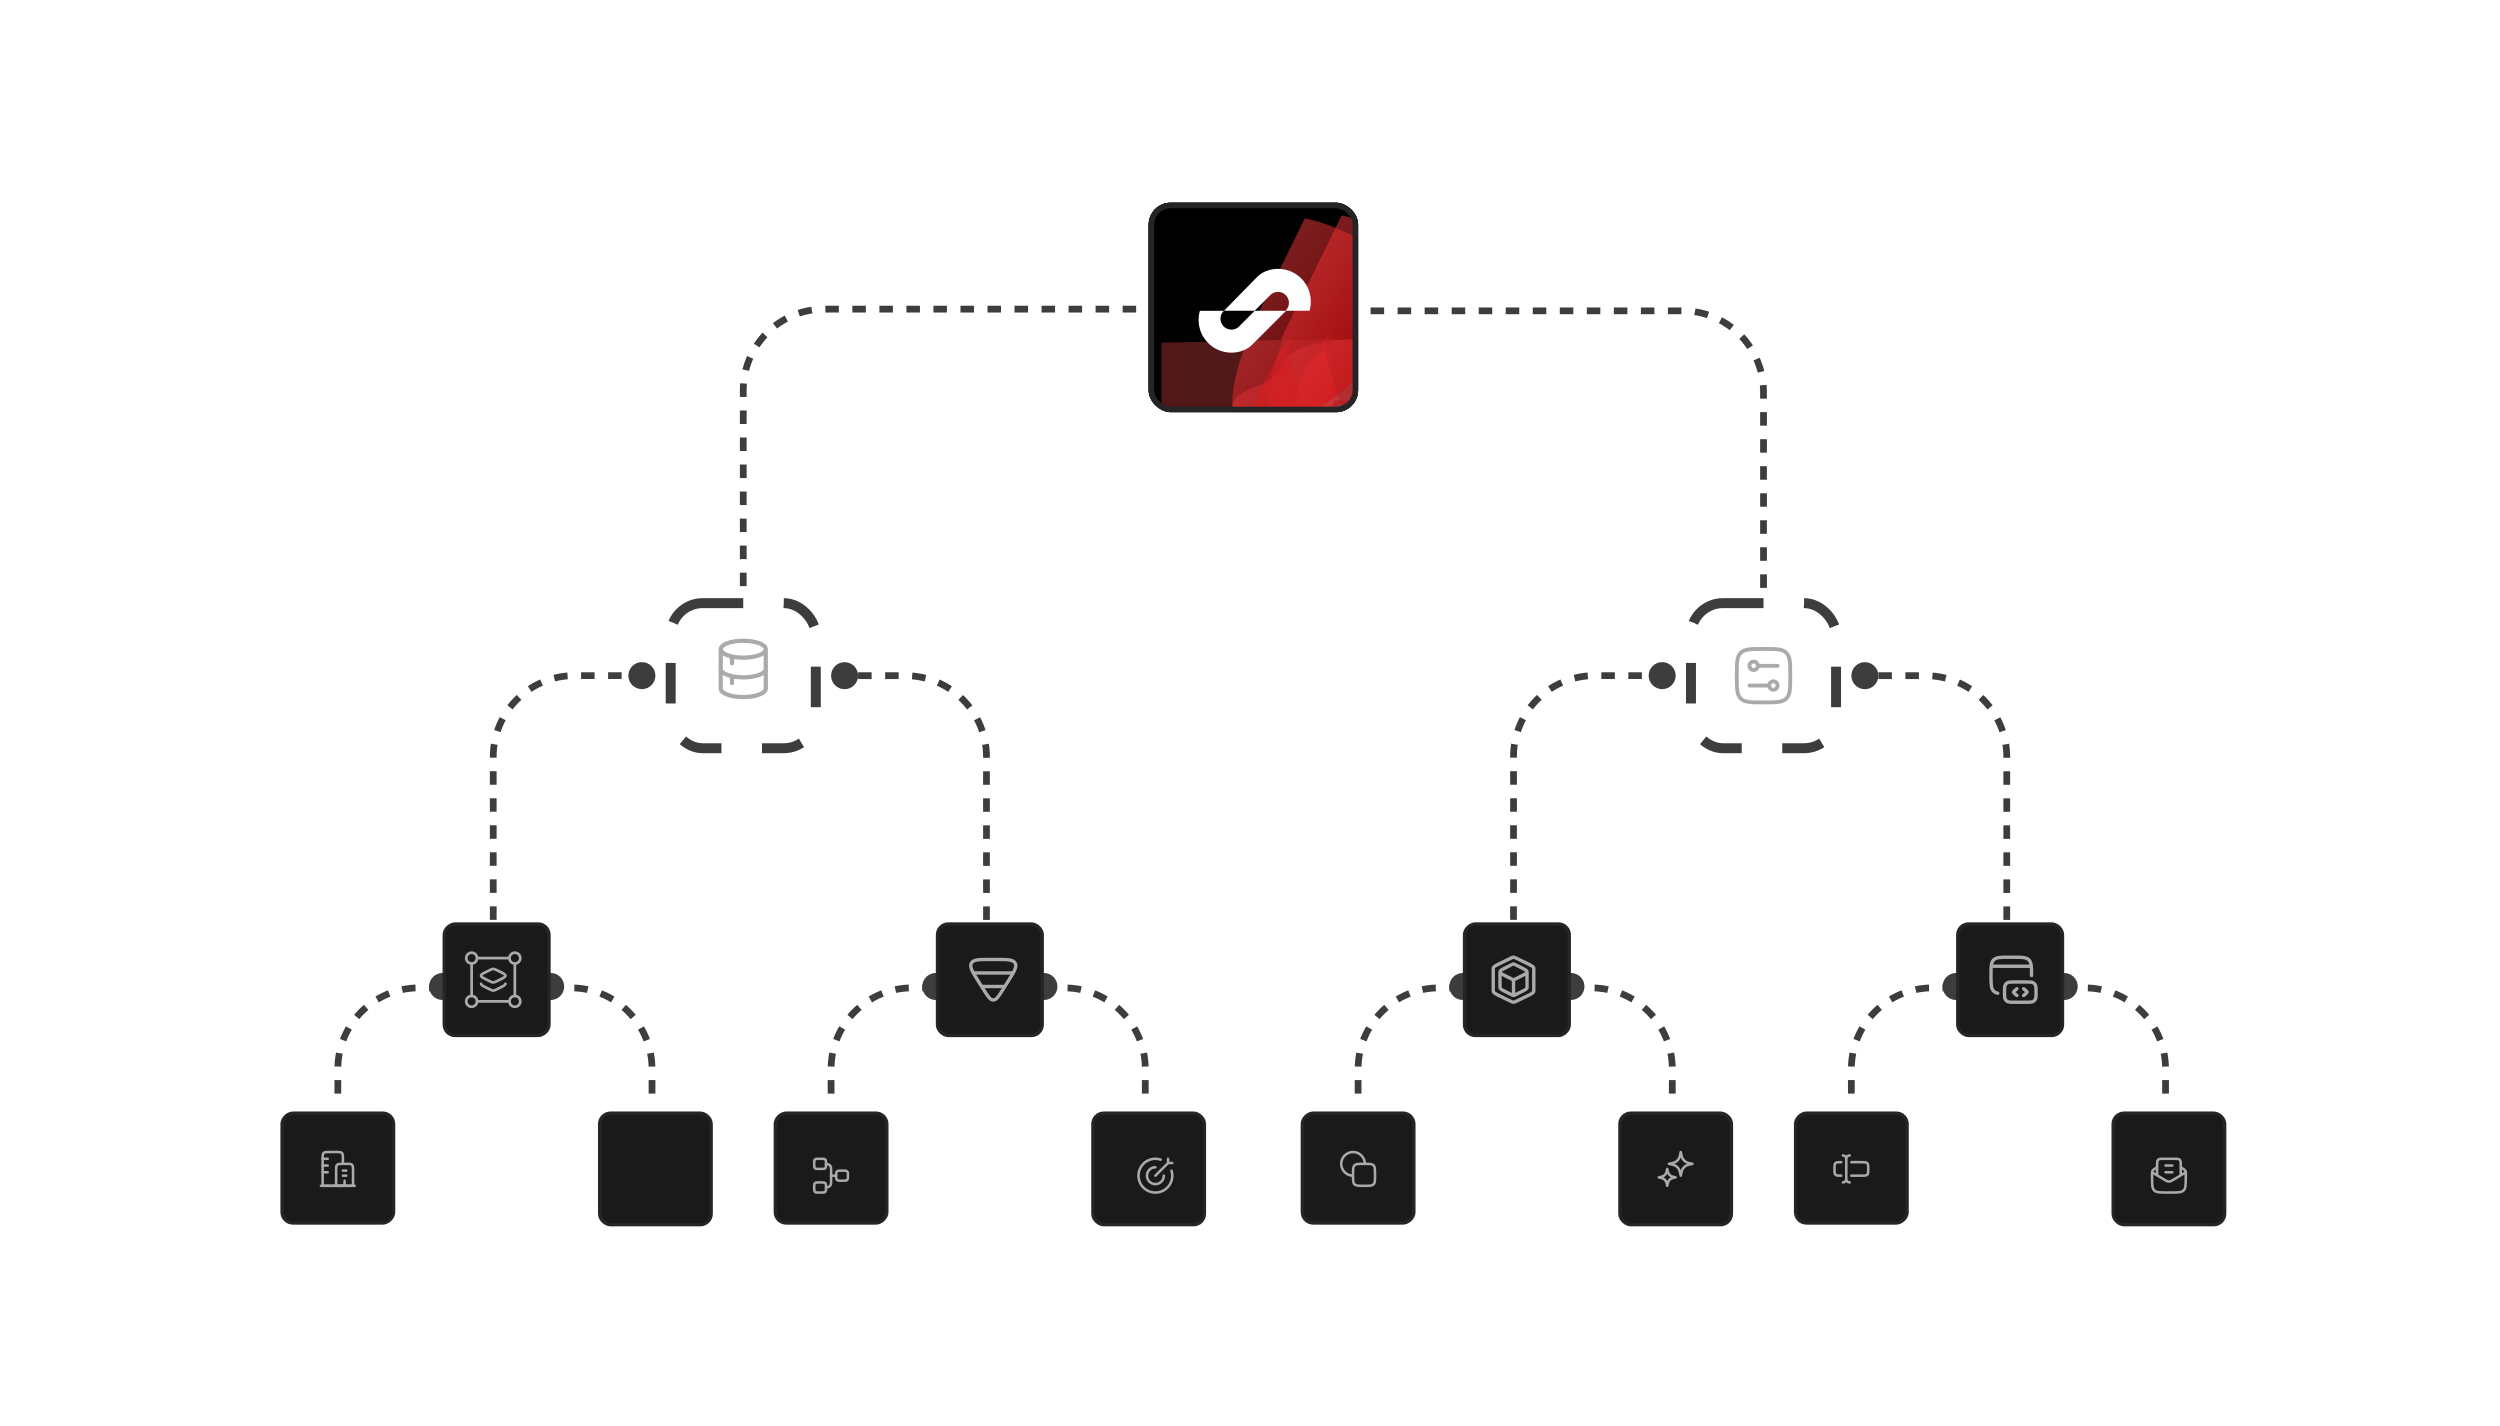 <svg width="370" height="211" viewBox="0 0 370 211" fill="none" xmlns="http://www.w3.org/2000/svg">
<rect x="99.263" y="89.263" width="21.474" height="21.474" rx="4.737" stroke="#3D3D3D" stroke-width="1.474" stroke-dasharray="6 6"/>
<rect x="250.263" y="89.263" width="21.474" height="21.474" rx="4.737" stroke="#3D3D3D" stroke-width="1.474" stroke-dasharray="6 6"/>
<path d="M257.042 100C257.042 98.134 257.042 97.201 257.622 96.621C258.201 96.042 259.134 96.042 261 96.042C262.866 96.042 263.799 96.042 264.379 96.621C264.959 97.201 264.959 98.134 264.959 100C264.959 101.866 264.959 102.799 264.379 103.379C263.799 103.958 262.866 103.958 261 103.958C259.134 103.958 258.201 103.958 257.622 103.379C257.042 102.799 257.042 101.866 257.042 100Z" stroke="#AAAAAA" stroke-width="0.569" stroke-linejoin="round"/>
<path d="M259.542 99.167C259.197 99.167 258.917 98.887 258.917 98.542C258.917 98.197 259.197 97.917 259.542 97.917C259.887 97.917 260.167 98.197 260.167 98.542C260.167 98.887 259.887 99.167 259.542 99.167Z" stroke="#AAAAAA" stroke-width="0.569"/>
<path d="M262.458 102.083C262.803 102.083 263.083 101.803 263.083 101.458C263.083 101.113 262.803 100.833 262.458 100.833C262.113 100.833 261.833 101.113 261.833 101.458C261.833 101.803 262.113 102.083 262.458 102.083Z" stroke="#AAAAAA" stroke-width="0.569"/>
<path d="M260.167 98.542H263.084" stroke="#AAAAAA" stroke-width="0.569" stroke-linecap="round"/>
<path d="M261.834 101.458H258.917" stroke="#AAAAAA" stroke-width="0.569" stroke-linecap="round"/>
<path d="M92 99.992L85 99.992C78.373 99.992 73 105.365 73 111.992L73 139.992" stroke="#3D3D3D" stroke-dasharray="2 2"/>
<path d="M243 99.992L236 99.992C229.373 99.992 224 105.365 224 111.992L224 139.992" stroke="#3D3D3D" stroke-dasharray="2 2"/>
<path d="M127 100L134 100C140.627 100 146 105.373 146 112L146 140" stroke="#3D3D3D" stroke-dasharray="2 2"/>
<path d="M278 100L285 100C291.627 100 297 105.373 297 112L297 140" stroke="#3D3D3D" stroke-dasharray="2 2"/>
<path d="M110.001 86.75L110.001 57.75C110.001 51.122 115.374 45.75 122.001 45.75L170.501 45.75" stroke="#3D3D3D" stroke-dasharray="2 2"/>
<path d="M261 87L261 58C261 51.373 255.627 46 249 46L201 46" stroke="#3D3D3D" stroke-dasharray="2 2"/>
<path d="M65.5 144C66.605 144 67.5 144.895 67.5 146C67.5 147.105 66.605 148 65.5 148C64.395 148 63.5 147.105 63.5 146C63.5 144.895 64.395 144 65.5 144Z" fill="#3D3D3D"/>
<path d="M216.5 144C217.605 144 218.5 144.895 218.5 146C218.5 147.105 217.605 148 216.5 148C215.395 148 214.5 147.105 214.5 146C214.5 144.895 215.395 144 216.5 144Z" fill="#3D3D3D"/>
<path d="M138.5 144C139.605 144 140.5 144.895 140.5 146C140.5 147.105 139.605 148 138.5 148C137.395 148 136.5 147.105 136.5 146C136.5 144.895 137.395 144 138.5 144Z" fill="#3D3D3D"/>
<path d="M289.5 144C290.605 144 291.5 144.895 291.5 146C291.5 147.105 290.605 148 289.5 148C288.395 148 287.5 147.105 287.5 146C287.5 144.895 288.395 144 289.5 144Z" fill="#3D3D3D"/>
<path d="M81.5 144C80.395 144 79.5 144.895 79.5 146C79.5 147.105 80.395 148 81.5 148C82.605 148 83.5 147.105 83.5 146C83.5 144.895 82.605 144 81.5 144Z" fill="#3D3D3D"/>
<path d="M232.5 144C231.395 144 230.5 144.895 230.5 146C230.5 147.105 231.395 148 232.5 148C233.605 148 234.5 147.105 234.5 146C234.5 144.895 233.605 144 232.5 144Z" fill="#3D3D3D"/>
<path d="M154.5 144C153.395 144 152.5 144.895 152.5 146C152.5 147.105 153.395 148 154.5 148C155.605 148 156.5 147.105 156.5 146C156.5 144.895 155.605 144 154.5 144Z" fill="#3D3D3D"/>
<path d="M305.5 144C304.395 144 303.5 144.895 303.5 146C303.5 147.105 304.395 148 305.5 148C306.605 148 307.5 147.105 307.5 146C307.5 144.895 306.605 144 305.5 144Z" fill="#3D3D3D"/>
<path d="M65.5 146.204L62 146.204C55.373 146.204 50 151.577 50 158.204L50 163" stroke="#3D3D3D" stroke-dasharray="2 2"/>
<path d="M216.5 146.204L213 146.204C206.373 146.204 201 151.577 201 158.204L201 163" stroke="#3D3D3D" stroke-dasharray="2 2"/>
<path d="M138.5 146.204L135 146.204C128.373 146.204 123 151.577 123 158.204L123 163" stroke="#3D3D3D" stroke-dasharray="2 2"/>
<path d="M289.5 146.204L286 146.204C279.373 146.204 274 151.577 274 158.204L274 163" stroke="#3D3D3D" stroke-dasharray="2 2"/>
<path d="M81 146.204L84.5 146.204C91.127 146.204 96.5 151.577 96.5 158.204L96.5 163" stroke="#3D3D3D" stroke-dasharray="2 2"/>
<path d="M232 146.204L235.5 146.204C242.127 146.204 247.5 151.577 247.5 158.204L247.5 163" stroke="#3D3D3D" stroke-dasharray="2 2"/>
<path d="M154 146.204L157.5 146.204C164.127 146.204 169.5 151.577 169.5 158.204L169.5 163" stroke="#3D3D3D" stroke-dasharray="2 2"/>
<path d="M305 146.204L308.5 146.204C315.127 146.204 320.5 151.577 320.5 158.204L320.5 163" stroke="#3D3D3D" stroke-dasharray="2 2"/>
<circle cx="95" cy="99.992" r="2" transform="rotate(-90 95 99.992)" fill="#3D3D3D"/>
<circle cx="246" cy="99.992" r="2" transform="rotate(-90 246 99.992)" fill="#3D3D3D"/>
<circle cx="2" cy="2" r="2" transform="matrix(-4.37114e-08 -1 -1 4.37114e-08 127 102)" fill="#3D3D3D"/>
<circle cx="2" cy="2" r="2" transform="matrix(-4.37114e-08 -1 -1 4.37114e-08 278 102)" fill="#3D3D3D"/>
<rect x="65.751" y="153.25" width="16.499" height="15.499" rx="1.604" transform="rotate(-90 65.751 153.25)" fill="#1A1A1A" stroke="#252525" stroke-width="0.499"/>
<rect x="216.75" y="153.25" width="16.499" height="15.499" rx="1.604" transform="rotate(-90 216.75 153.25)" fill="#1A1A1A" stroke="#252525" stroke-width="0.499"/>
<rect x="0.25" y="0.25" width="16.499" height="15.499" rx="1.604" transform="matrix(-4.37114e-08 -1 -1 4.37114e-08 154.499 153.499)" fill="#1A1A1A" stroke="#252525" stroke-width="0.499"/>
<rect x="0.25" y="0.25" width="16.499" height="15.499" rx="1.604" transform="matrix(-4.37114e-08 -1 -1 4.37114e-08 305.499 153.499)" fill="#1A1A1A" stroke="#252525" stroke-width="0.499"/>
<rect x="41.751" y="181" width="16.253" height="16.499" rx="1.604" transform="rotate(-90 41.751 181)" fill="#1A1A1A" stroke="#252525" stroke-width="0.499"/>
<rect x="192.75" y="181" width="16.253" height="16.499" rx="1.604" transform="rotate(-90 192.75 181)" fill="#1A1A1A" stroke="#252525" stroke-width="0.499"/>
<rect x="114.75" y="181" width="16.253" height="16.499" rx="1.604" transform="rotate(-90 114.75 181)" fill="#1A1A1A" stroke="#252525" stroke-width="0.499"/>
<rect x="265.75" y="181" width="16.253" height="16.499" rx="1.604" transform="rotate(-90 265.75 181)" fill="#1A1A1A" stroke="#252525" stroke-width="0.499"/>
<rect x="0.25" y="0.25" width="16.499" height="16.499" rx="1.604" transform="matrix(4.37114e-08 -1 -1 -4.37114e-08 105.499 181.499)" fill="#1A1A1A" stroke="#252525" stroke-width="0.499"/>
<rect x="0.25" y="0.25" width="16.499" height="16.499" rx="1.604" transform="matrix(4.37114e-08 -1 -1 -4.37114e-08 256.499 181.499)" fill="#1A1A1A" stroke="#252525" stroke-width="0.499"/>
<rect x="0.25" y="0.25" width="16.499" height="16.499" rx="1.604" transform="matrix(4.37114e-08 -1 -1 -4.37114e-08 178.499 181.499)" fill="#1A1A1A" stroke="#252525" stroke-width="0.499"/>
<rect x="0.25" y="0.25" width="16.499" height="16.499" rx="1.604" transform="matrix(4.37114e-08 -1 -1 -4.37114e-08 329.499 181.499)" fill="#1A1A1A" stroke="#252525" stroke-width="0.499"/>
<path d="M70.6 141.8C70.6 142.242 70.242 142.6 69.8 142.6C69.358 142.6 69 142.242 69 141.8C69 141.358 69.358 141 69.8 141C70.242 141 70.6 141.358 70.6 141.8Z" stroke="#AAAAAA" stroke-width="0.4"/>
<path d="M77 141.8C77 142.242 76.642 142.6 76.2 142.6C75.758 142.6 75.4 142.242 75.4 141.8C75.4 141.358 75.758 141 76.2 141C76.642 141 77 141.358 77 141.8Z" stroke="#AAAAAA" stroke-width="0.4"/>
<path d="M77 148.2C77 148.642 76.642 149 76.2 149C75.758 149 75.4 148.642 75.4 148.2C75.4 147.758 75.758 147.4 76.2 147.4C76.642 147.4 77 147.758 77 148.2Z" stroke="#AAAAAA" stroke-width="0.4"/>
<path d="M70.6 148.2C70.6 148.642 70.242 149 69.8 149C69.358 149 69 148.642 69 148.2C69 147.758 69.358 147.4 69.8 147.4C70.242 147.4 70.6 147.758 70.6 148.2Z" stroke="#AAAAAA" stroke-width="0.4"/>
<path d="M76.2 142.6V147.4M75.4 148.2H70.601M75.4 141.8H70.601M69.801 142.6V147.4" stroke="#AAAAAA" stroke-width="0.4" stroke-linecap="round" stroke-linejoin="round"/>
<path d="M72.461 143.592L72.025 143.805C71.476 144.074 71.201 144.209 71.201 144.4C71.201 144.591 71.476 144.726 72.025 144.995L72.461 145.208C72.723 145.336 72.854 145.4 73.001 145.4C73.148 145.4 73.279 145.336 73.541 145.208L73.977 144.995C74.526 144.726 74.801 144.591 74.801 144.4C74.801 144.209 74.526 144.074 73.977 143.805L73.541 143.592C73.279 143.464 73.148 143.4 73.001 143.4C72.854 143.4 72.723 143.464 72.461 143.592Z" stroke="#AAAAAA" stroke-width="0.4" stroke-linecap="round" stroke-linejoin="round"/>
<path d="M74.801 145.6C74.801 145.791 74.526 145.926 73.977 146.195L73.541 146.408C73.279 146.536 73.148 146.6 73.001 146.6C72.854 146.6 72.723 146.536 72.461 146.408L72.025 146.195C71.476 145.926 71.201 145.791 71.201 145.6" stroke="#AAAAAA" stroke-width="0.4" stroke-linecap="round" stroke-linejoin="round"/>
<path d="M224 147.333C224.07 147.333 224.135 147.3 224.264 147.234L225.308 146.704C225.769 146.47 226 146.352 226 146.167V143.833M224 147.333C223.93 147.333 223.865 147.3 223.736 147.234L222.692 146.704C222.231 146.47 222 146.352 222 146.167V143.833M224 147.333V145M226 143.833C226 143.648 225.769 143.53 225.308 143.296L224.264 142.766C224.135 142.7 224.07 142.667 224 142.667C223.93 142.667 223.865 142.7 223.736 142.766L222.692 143.296C222.231 143.53 222 143.648 222 143.833M226 143.833C226 144.019 225.769 144.136 225.308 144.371L224.264 144.901C224.135 144.967 224.07 145 224 145M222 143.833C222 144.019 222.231 144.136 222.692 144.371L223.736 144.901C223.865 144.967 223.93 145 224 145" stroke="#AAAAAA" stroke-width="0.5" stroke-linejoin="round"/>
<path d="M224.397 148.192L225.961 147.435C226.654 147.1 227 146.932 227 146.667V143.333C227 143.068 226.654 142.901 225.961 142.565L224.397 141.808C224.202 141.714 224.105 141.667 224 141.667C223.895 141.667 223.798 141.714 223.603 141.808L222.039 142.565C221.346 142.901 221 143.068 221 143.333V146.667C221 146.932 221.346 147.1 222.039 147.435L223.603 148.192C223.798 148.286 223.895 148.333 224 148.333C224.105 148.333 224.202 148.286 224.397 148.192Z" stroke="#AAAAAA" stroke-width="0.5" stroke-linejoin="round"/>
<path d="M148.417 146.478C147.777 147.493 147.457 148 147 148C146.543 148 146.223 147.493 145.584 146.478L144.836 145.291C143.922 143.841 143.465 143.116 143.753 142.558C144.041 142 144.873 142 146.536 142H147.465C149.128 142 149.96 142 150.248 142.558C150.536 143.116 150.079 143.841 149.165 145.291L148.417 146.478Z" stroke="#AAAAAA" stroke-width="0.5" stroke-linejoin="round"/>
<path d="M150 144H144M148.727 146H145.333" stroke="#AAAAAA" stroke-width="0.5" stroke-linejoin="round"/>
<path d="M300.667 144.376C300.667 143.099 300.667 142.46 300.276 142.064C299.886 141.667 299.257 141.667 298 141.667H297.334C296.077 141.667 295.448 141.667 295.058 142.064C294.667 142.46 294.667 143.099 294.667 144.376C294.667 145.653 294.667 146.292 295.058 146.689C295.214 146.848 295.409 146.943 295.667 147" stroke="#AAAAAA" stroke-width="0.5" stroke-linecap="round"/>
<path d="M301.334 146.833C301.334 146.208 301.334 145.896 301.174 145.677C301.123 145.606 301.061 145.544 300.99 145.492C300.771 145.333 300.459 145.333 299.834 145.333H298.167C297.542 145.333 297.23 145.333 297.011 145.492C296.94 145.544 296.878 145.606 296.826 145.677C296.667 145.896 296.667 146.208 296.667 146.833C296.667 147.458 296.667 147.771 296.826 147.99C296.878 148.06 296.94 148.123 297.011 148.174C297.23 148.333 297.542 148.333 298.167 148.333H299.834C300.459 148.333 300.771 148.333 300.99 148.174C301.061 148.123 301.123 148.06 301.174 147.99C301.334 147.771 301.334 147.458 301.334 146.833Z" stroke="#AAAAAA" stroke-width="0.5"/>
<path d="M299.5 146.333L299.807 146.598C299.936 146.709 300 146.764 300 146.833C300 146.902 299.936 146.958 299.807 147.069L299.5 147.333" stroke="#AAAAAA" stroke-width="0.5" stroke-linecap="round" stroke-linejoin="round"/>
<path d="M298.5 146.333L298.193 146.598C298.064 146.709 298 146.764 298 146.833C298 146.902 298.064 146.958 298.193 147.069L298.5 147.333" stroke="#AAAAAA" stroke-width="0.5" stroke-linecap="round" stroke-linejoin="round"/>
<path d="M294.833 143H300.5" stroke="#AAAAAA" stroke-width="0.5" stroke-linecap="round" stroke-linejoin="round"/>
<path d="M47.499 175.5H52.499" stroke="#AAAAAA" stroke-width="0.375" stroke-linecap="round"/>
<path d="M51.499 172.25H50.499C49.879 172.25 49.749 172.379 49.749 173V175.5H52.249V173C52.249 172.379 52.12 172.25 51.499 172.25Z" stroke="#AAAAAA" stroke-width="0.375" stroke-linejoin="round"/>
<path d="M50.75 175.5H47.75L47.75 171.25C47.75 170.629 47.88 170.5 48.5 170.5H50C50.62 170.5 50.75 170.629 50.75 171.25V172.25" stroke="#AAAAAA" stroke-width="0.375" stroke-linejoin="round"/>
<path d="M47.75 171.5H48.5M47.75 172.5H48.5M47.75 173.5H48.5" stroke="#AAAAAA" stroke-width="0.375" stroke-linecap="round"/>
<path d="M50.75 173.25H51.25M50.75 174H51.25" stroke="#AAAAAA" stroke-width="0.375" stroke-linecap="round"/>
<path d="M51.001 175.5V174.75" stroke="#AAAAAA" stroke-width="0.375" stroke-linecap="round" stroke-linejoin="round"/>
<path d="M171.782 171.625C171.536 171.544 171.272 171.5 170.999 171.5C169.618 171.5 168.499 172.619 168.499 174C168.499 175.381 169.618 176.5 170.999 176.5C172.38 176.5 173.499 175.381 173.499 174C173.499 173.739 173.459 173.487 173.385 173.25" stroke="#AAAAAA" stroke-width="0.375" stroke-linecap="round"/>
<path d="M172.25 174C172.25 174.69 171.69 175.25 171 175.25C170.31 175.25 169.75 174.69 169.75 174C169.75 173.31 170.31 172.75 171 172.75" stroke="#AAAAAA" stroke-width="0.375" stroke-linecap="round" stroke-linejoin="round"/>
<path d="M172.875 172.125L171 174M172.875 172.125V171.5M172.875 172.125H173.5" stroke="#AAAAAA" stroke-width="0.375" stroke-linecap="round"/>
<path d="M123.75 174C123.75 173.646 123.75 173.47 123.878 173.36C124.006 173.25 124.213 173.25 124.625 173.25C125.037 173.25 125.244 173.25 125.372 173.36C125.5 173.47 125.5 173.646 125.5 174C125.5 174.354 125.5 174.53 125.372 174.64C125.244 174.75 125.037 174.75 124.625 174.75C124.213 174.75 124.006 174.75 123.878 174.64C123.75 174.53 123.75 174.354 123.75 174Z" stroke="#AAAAAA" stroke-width="0.375"/>
<path d="M120.5 172.25C120.5 171.896 120.5 171.72 120.603 171.61C120.705 171.5 120.87 171.5 121.2 171.5H121.55C121.88 171.5 122.045 171.5 122.147 171.61C122.25 171.72 122.25 171.896 122.25 172.25C122.25 172.604 122.25 172.78 122.147 172.89C122.045 173 121.88 173 121.55 173H121.2C120.87 173 120.705 173 120.603 172.89C120.5 172.78 120.5 172.604 120.5 172.25Z" stroke="#AAAAAA" stroke-width="0.375"/>
<path d="M120.5 175.75C120.5 175.396 120.5 175.22 120.603 175.11C120.705 175 120.87 175 121.2 175H121.55C121.88 175 122.045 175 122.147 175.11C122.25 175.22 122.25 175.396 122.25 175.75C122.25 176.104 122.25 176.28 122.147 176.39C122.045 176.5 121.88 176.5 121.55 176.5H121.2C120.87 176.5 120.705 176.5 120.603 176.39C120.5 176.28 120.5 176.104 120.5 175.75Z" stroke="#AAAAAA" stroke-width="0.375"/>
<path d="M123 174V175.012C123 175.48 122.771 175.69 122.25 175.75M123 174V172.988C123 172.546 122.805 172.315 122.25 172.25M123 174H123.75" stroke="#AAAAAA" stroke-width="0.375" stroke-linecap="round" stroke-linejoin="round"/>
<path d="M273.25 171.5V174.5M273.25 171.5C273.25 171.224 273.474 171 273.75 171M273.25 171.5C273.25 171.224 273.026 171 272.75 171M273.25 174.5C273.25 174.776 273.474 175 273.75 175M273.25 174.5C273.25 174.776 273.026 175 272.75 175" stroke="#AAAAAA" stroke-width="0.375" stroke-linecap="round" stroke-linejoin="round"/>
<path d="M274 172H275.5C275.971 172 276.207 172 276.354 172.146C276.5 172.293 276.5 172.529 276.5 173C276.5 173.471 276.5 173.707 276.354 173.854C276.207 174 275.971 174 275.5 174H274M272.5 174C272.029 174 271.793 174 271.646 173.854C271.5 173.707 271.5 173.471 271.5 173C271.5 172.529 271.5 172.293 271.646 172.146C271.793 172 272.029 172 272.5 172" stroke="#AAAAAA" stroke-width="0.375" stroke-linecap="round" stroke-linejoin="round"/>
<path d="M319.251 172.75L318.946 172.953C318.727 173.099 318.618 173.172 318.559 173.283C318.5 173.394 318.5 173.524 318.501 173.785C318.502 174.099 318.505 174.42 318.513 174.744C318.532 175.512 318.542 175.896 318.825 176.179C319.107 176.462 319.497 176.471 320.276 176.491C320.76 176.503 321.241 176.503 321.725 176.491C322.504 176.471 322.894 176.462 323.177 176.179C323.459 175.896 323.469 175.512 323.488 174.744C323.496 174.42 323.499 174.099 323.5 173.785C323.501 173.524 323.501 173.394 323.442 173.283C323.383 173.172 323.274 173.099 323.055 172.953L322.751 172.75" stroke="#AAAAAA" stroke-width="0.375" stroke-linejoin="round"/>
<path d="M318.5 173.5L320.228 174.537C320.604 174.763 320.792 174.875 321 174.875C321.208 174.875 321.396 174.763 321.772 174.537L323.5 173.5" stroke="#AAAAAA" stroke-width="0.375" stroke-linejoin="round"/>
<path d="M319.25 174V172.5C319.25 172.029 319.25 171.793 319.396 171.646C319.543 171.5 319.779 171.5 320.25 171.5H321.75C322.221 171.5 322.457 171.5 322.604 171.646C322.75 171.793 322.75 172.029 322.75 172.5V174" stroke="#AAAAAA" stroke-width="0.375"/>
<path d="M320.5 173.5H321.5M320.5 172.5H321.5" stroke="#AAAAAA" stroke-width="0.375" stroke-linecap="round" stroke-linejoin="round"/>
<path d="M110 97.333C111.841 97.333 113.334 96.774 113.334 96.083C113.334 95.393 111.841 94.833 110 94.833C108.159 94.833 106.667 95.393 106.667 96.083C106.667 96.774 108.159 97.333 110 97.333Z" stroke="#AAAAAA" stroke-width="0.625"/>
<path d="M113.334 99C113.334 99.69 111.841 100.25 110 100.25C108.159 100.25 106.667 99.69 106.667 99" stroke="#AAAAAA" stroke-width="0.625"/>
<path d="M113.334 96.083V101.917C113.334 102.607 111.841 103.167 110 103.167C108.159 103.167 106.667 102.607 106.667 101.917L106.667 96.083" stroke="#AAAAAA" stroke-width="0.625"/>
<path d="M108.332 97.333V98.167" stroke="#AAAAAA" stroke-width="0.625" stroke-linecap="round"/>
<path d="M108.332 100.25V101.083" stroke="#AAAAAA" stroke-width="0.625" stroke-linecap="round"/>
<path d="M202 172.25C202 171.284 201.216 170.5 200.25 170.5C199.284 170.5 198.5 171.284 198.5 172.25C198.5 173.216 199.284 174 200.25 174" stroke="#AAAAAA" stroke-width="0.375"/>
<path d="M202 172.25H201.75C201.043 172.25 200.689 172.25 200.47 172.47C200.25 172.689 200.25 173.043 200.25 173.75V174C200.25 174.707 200.25 175.061 200.47 175.28C200.689 175.5 201.043 175.5 201.75 175.5H202C202.707 175.5 203.061 175.5 203.28 175.28C203.5 175.061 203.5 174.707 203.5 174V173.75C203.5 173.043 203.5 172.689 203.28 172.47C203.061 172.25 202.707 172.25 202 172.25Z" stroke="#AAAAAA" stroke-width="0.375"/>
<path d="M248.749 170.5L248.884 171.098C248.998 171.605 249.394 172.001 249.901 172.115L250.499 172.25L249.901 172.385C249.394 172.499 248.998 172.895 248.884 173.402L248.749 174L248.614 173.402C248.5 172.895 248.104 172.499 247.597 172.385L246.999 172.25L247.597 172.115C248.104 172.001 248.5 171.605 248.614 171.098L248.749 170.5Z" stroke="#AAAAAA" stroke-width="0.375" stroke-linejoin="round"/>
<path d="M246.749 173L246.845 173.427C246.927 173.789 247.21 174.072 247.572 174.154L247.999 174.25L247.572 174.346C247.21 174.428 246.927 174.711 246.845 175.073L246.749 175.5L246.653 175.073C246.571 174.711 246.288 174.428 245.926 174.346L245.499 174.25L245.926 174.154C246.288 174.072 246.571 173.789 246.653 173.427L246.749 173Z" stroke="#AAAAAA" stroke-width="0.375" stroke-linejoin="round"/>
<g filter="url(#filter0_n_40_985)">
<g clip-path="url(#clip0_40_985)">
<rect width="31" height="31" rx="3.263" transform="matrix(-1.19249e-08 1 1 1.19249e-08 170 30)" fill="black"/>
<g filter="url(#filter1_f_40_985)">
<path d="M198.477 69.66L208.436 75.475L213.575 68.322L212.928 59.918L203.457 59.555L198.477 69.66Z" fill="#22D3EE" fill-opacity="0.5"/>
<path d="M198.477 69.66L208.436 75.475L213.575 68.322L212.928 59.918L203.457 59.555L198.477 69.66Z" stroke="#B51518" stroke-opacity="0.5" stroke-width="1.454"/>
</g>
<g filter="url(#filter2_f_40_985)">
<path d="M191.713 63.833C185.661 64.192 187.969 55.038 189.88 50.416L189.57 50.194L198.556 31.895C201.701 32.477 209.022 35.027 213.147 40.567C218.303 47.492 199.278 63.383 191.713 63.833Z" fill="url(#paint0_linear_40_985)" fill-opacity="0.5"/>
<path d="M191.713 63.833C185.661 64.192 187.969 55.038 189.88 50.416L189.57 50.194L198.556 31.895C201.701 32.477 209.022 35.027 213.147 40.567C218.303 47.492 199.278 63.383 191.713 63.833Z" stroke="black" stroke-opacity="0.5" stroke-width="0.015"/>
</g>
<g filter="url(#filter3_f_40_985)">
<path d="M196.499 50.136C194.936 53.358 202.033 68.91 205.777 76.282L201.58 80.039C200.094 77.109 196.032 70.447 191.674 67.247C186.227 63.246 198.453 46.108 196.499 50.136Z" fill="#D81D20" fill-opacity="0.5"/>
</g>
<g filter="url(#filter4_f_40_985)">
<path d="M197.296 65.38C198.909 62.263 208.078 70.138 212.461 74.465C209.727 78.269 203.812 86.371 202.02 88.342C199.78 90.806 197.286 81.023 195.576 77.515C193.867 74.006 200.808 75.685 202.011 73.259C203.214 70.834 195.28 69.276 197.296 65.38Z" fill="url(#paint1_linear_40_985)" fill-opacity="0.5"/>
</g>
<g filter="url(#filter5_f_40_985)">
<path d="M201.802 61.53C207.211 58.353 204.056 52.62 201.802 50.15C198.102 50.15 190.549 50.896 189.943 53.882C189.186 57.614 181.021 57.21 182.61 61.107C184.198 65.005 189.112 63.093 186.286 68.406C183.459 73.719 199.382 74.142 199.382 71.072C199.382 68.001 195.041 65.501 201.802 61.53Z" fill="#F75558" fill-opacity="0.5"/>
</g>
<g filter="url(#filter6_f_40_985)">
<path d="M185.06 67.822L171.901 77.101V50.713L198.092 50.15L190.111 56.627L185.06 67.822Z" fill="#A33032" fill-opacity="0.5"/>
</g>
<g style="mix-blend-mode:color">
<g filter="url(#filter7_f_40_985)">
<path d="M193.03 70.086L202.988 75.9L208.128 68.747L207.481 60.344L198.01 59.981L193.03 70.086Z" fill="#22D3EE" fill-opacity="0.5"/>
<path d="M193.03 70.086L202.988 75.9L208.128 68.747L207.481 60.344L198.01 59.981L193.03 70.086Z" stroke="#B51518" stroke-opacity="0.5" stroke-width="1.454"/>
</g>
<g filter="url(#filter8_f_40_985)">
<path d="M186.265 64.258C180.214 64.617 182.522 55.464 184.432 50.842L184.122 50.619L193.109 32.32C196.254 32.903 203.574 35.452 207.699 40.993C212.856 47.918 193.83 63.809 186.265 64.258Z" fill="url(#paint2_linear_40_985)" fill-opacity="0.5"/>
<path d="M186.265 64.258C180.214 64.617 182.522 55.464 184.432 50.842L184.122 50.619L193.109 32.32C196.254 32.903 203.574 35.452 207.699 40.993C212.856 47.918 193.83 63.809 186.265 64.258Z" stroke="black" stroke-opacity="0.5" stroke-width="0.015"/>
</g>
<g filter="url(#filter9_f_40_985)">
<path d="M191.051 50.563C189.488 53.785 196.585 69.336 200.328 76.709L196.132 80.466C194.645 77.535 190.583 70.874 186.226 67.673C180.779 63.672 193.005 46.535 191.051 50.563Z" fill="#D81D20" fill-opacity="0.5"/>
</g>
<g filter="url(#filter10_f_40_985)">
<path d="M191.849 65.806C193.462 62.689 202.63 70.564 207.013 74.891C204.28 78.695 198.365 86.797 196.573 88.768C194.332 91.232 191.838 81.449 190.129 77.94C188.42 74.432 195.361 76.111 196.564 73.685C197.767 71.259 189.833 69.702 191.849 65.806Z" fill="url(#paint3_linear_40_985)" fill-opacity="0.5"/>
</g>
</g>
<path d="M194 44.637C194 45.104 193.934 45.557 193.81 45.986H190.259C190.59 45.674 190.787 45.225 190.762 44.728C190.722 43.935 190.089 43.275 189.299 43.202C188.825 43.16 188.388 43.32 188.069 43.608L188.062 43.616C188.018 43.655 187.976 43.697 187.937 43.742L185.693 45.986H181.161L186.026 41.019C186.381 40.664 186.794 40.372 187.254 40.175C187.838 39.926 188.48 39.788 189.154 39.788C189.947 39.788 190.697 39.979 191.359 40.317C192.927 41.12 194 42.753 194 44.635V44.637Z" fill="white"/>
<path d="M177.394 47.346C177.394 46.878 177.46 46.425 177.583 45.997H181.135C180.804 46.309 180.607 46.757 180.632 47.254C180.672 48.047 181.305 48.707 182.095 48.78C182.569 48.823 183.005 48.662 183.325 48.374L183.332 48.367C183.376 48.328 183.418 48.285 183.457 48.241L185.701 45.997H190.335L185.368 50.964C185.013 51.318 184.599 51.61 184.139 51.807C183.556 52.056 182.914 52.194 182.24 52.194C181.447 52.194 180.697 52.003 180.035 51.665C178.467 50.862 177.394 49.229 177.394 47.347V47.346Z" fill="white"/>
</g>
<rect x="0.408" y="0.408" width="30.184" height="30.184" rx="2.855" transform="matrix(-1.19249e-08 1 1 1.19249e-08 170 30)" stroke="#252525" stroke-width="0.816"/>
</g>
<g style="mix-blend-mode:plus-lighter" filter="url(#filter11_f_40_985)">
<g clip-path="url(#clip1_40_985)">
<rect width="31" height="31" rx="3.263" transform="matrix(-1.19249e-08 1 1 1.19249e-08 170 30)" fill="black"/>
<g filter="url(#filter12_f_40_985)">
<path d="M198.477 69.66L208.436 75.475L213.575 68.322L212.928 59.918L203.457 59.555L198.477 69.66Z" fill="#22D3EE" fill-opacity="0.5"/>
<path d="M198.477 69.66L208.436 75.475L213.575 68.322L212.928 59.918L203.457 59.555L198.477 69.66Z" stroke="#B51518" stroke-opacity="0.5" stroke-width="1.454"/>
</g>
<g filter="url(#filter13_f_40_985)">
<path d="M191.713 63.833C185.661 64.192 187.969 55.038 189.88 50.416L189.57 50.194L198.556 31.895C201.701 32.477 209.022 35.027 213.147 40.567C218.303 47.492 199.278 63.383 191.713 63.833Z" fill="url(#paint4_linear_40_985)" fill-opacity="0.5"/>
<path d="M191.713 63.833C185.661 64.192 187.969 55.038 189.88 50.416L189.57 50.194L198.556 31.895C201.701 32.477 209.022 35.027 213.147 40.567C218.303 47.492 199.278 63.383 191.713 63.833Z" stroke="black" stroke-opacity="0.5" stroke-width="0.015"/>
</g>
<g filter="url(#filter14_f_40_985)">
<path d="M196.499 50.136C194.936 53.358 202.033 68.91 205.777 76.282L201.58 80.039C200.094 77.109 196.032 70.447 191.674 67.247C186.227 63.246 198.453 46.108 196.499 50.136Z" fill="#D81D20" fill-opacity="0.5"/>
</g>
<g filter="url(#filter15_f_40_985)">
<path d="M197.296 65.38C198.909 62.263 208.078 70.138 212.461 74.465C209.727 78.269 203.812 86.371 202.02 88.342C199.78 90.806 197.286 81.023 195.576 77.515C193.867 74.006 200.808 75.685 202.011 73.259C203.214 70.834 195.28 69.276 197.296 65.38Z" fill="url(#paint5_linear_40_985)" fill-opacity="0.5"/>
</g>
<g filter="url(#filter16_f_40_985)">
<path d="M201.802 61.53C207.211 58.353 204.056 52.62 201.802 50.15C198.102 50.15 190.549 50.896 189.943 53.882C189.186 57.614 181.021 57.21 182.61 61.107C184.198 65.005 189.112 63.093 186.286 68.406C183.459 73.719 199.382 74.142 199.382 71.072C199.382 68.001 195.041 65.501 201.802 61.53Z" fill="#F75558" fill-opacity="0.5"/>
</g>
<g filter="url(#filter17_f_40_985)">
<path d="M185.06 67.822L171.901 77.101V50.713L198.092 50.15L190.111 56.627L185.06 67.822Z" fill="#A33032" fill-opacity="0.5"/>
</g>
<g style="mix-blend-mode:color">
<g filter="url(#filter18_f_40_985)">
<path d="M193.03 70.086L202.988 75.9L208.128 68.747L207.481 60.344L198.01 59.981L193.03 70.086Z" fill="#22D3EE" fill-opacity="0.5"/>
<path d="M193.03 70.086L202.988 75.9L208.128 68.747L207.481 60.344L198.01 59.981L193.03 70.086Z" stroke="#B51518" stroke-opacity="0.5" stroke-width="1.454"/>
</g>
<g filter="url(#filter19_f_40_985)">
<path d="M186.265 64.258C180.214 64.617 182.522 55.464 184.432 50.842L184.122 50.619L193.109 32.32C196.254 32.903 203.574 35.452 207.699 40.993C212.856 47.918 193.83 63.809 186.265 64.258Z" fill="url(#paint6_linear_40_985)" fill-opacity="0.5"/>
<path d="M186.265 64.258C180.214 64.617 182.522 55.464 184.432 50.842L184.122 50.619L193.109 32.32C196.254 32.903 203.574 35.452 207.699 40.993C212.856 47.918 193.83 63.809 186.265 64.258Z" stroke="black" stroke-opacity="0.5" stroke-width="0.015"/>
</g>
<g filter="url(#filter20_f_40_985)">
<path d="M191.051 50.563C189.488 53.785 196.585 69.336 200.328 76.709L196.132 80.466C194.645 77.535 190.583 70.874 186.226 67.673C180.779 63.672 193.005 46.535 191.051 50.563Z" fill="#D81D20" fill-opacity="0.5"/>
</g>
<g filter="url(#filter21_f_40_985)">
<path d="M191.849 65.806C193.462 62.689 202.63 70.564 207.013 74.891C204.28 78.695 198.365 86.797 196.573 88.768C194.332 91.232 191.838 81.449 190.129 77.94C188.42 74.432 195.361 76.111 196.564 73.685C197.767 71.259 189.833 69.702 191.849 65.806Z" fill="url(#paint7_linear_40_985)" fill-opacity="0.5"/>
</g>
</g>
<path d="M194 44.637C194 45.104 193.934 45.557 193.81 45.986H190.259C190.59 45.674 190.787 45.225 190.762 44.728C190.722 43.935 190.089 43.275 189.299 43.202C188.825 43.16 188.388 43.32 188.069 43.608L188.062 43.616C188.018 43.655 187.976 43.697 187.937 43.742L185.693 45.986H181.161L186.026 41.019C186.381 40.664 186.794 40.372 187.254 40.175C187.838 39.926 188.48 39.788 189.154 39.788C189.947 39.788 190.697 39.979 191.359 40.317C192.927 41.12 194 42.753 194 44.635V44.637Z" fill="white"/>
<path d="M177.394 47.346C177.394 46.878 177.46 46.425 177.583 45.997H181.135C180.804 46.309 180.607 46.757 180.632 47.254C180.672 48.047 181.305 48.707 182.095 48.78C182.569 48.823 183.005 48.662 183.325 48.374L183.332 48.367C183.376 48.328 183.418 48.285 183.457 48.241L185.701 45.997H190.335L185.368 50.964C185.013 51.318 184.599 51.61 184.139 51.807C183.556 52.056 182.914 52.194 182.24 52.194C181.447 52.194 180.697 52.003 180.035 51.665C178.467 50.862 177.394 49.229 177.394 47.347V47.346Z" fill="white"/>
</g>
<rect x="0.408" y="0.408" width="30.184" height="30.184" rx="2.855" transform="matrix(-1.19249e-08 1 1 1.19249e-08 170 30)" stroke="#252525" stroke-width="0.816"/>
</g>
<defs>
<filter id="filter0_n_40_985" x="170" y="30" width="31" height="31" filterUnits="userSpaceOnUse" color-interpolation-filters="sRGB">
<feFlood flood-opacity="0" result="BackgroundImageFix"/>
<feBlend mode="normal" in="SourceGraphic" in2="BackgroundImageFix" result="shape"/>
<feTurbulence type="fractalNoise" baseFrequency="10 10" stitchTiles="stitch" numOctaves="3" result="noise" seed="710" />
<feColorMatrix in="noise" type="luminanceToAlpha" result="alphaNoise" />
<feComponentTransfer in="alphaNoise" result="coloredNoise1">
<feFuncA type="discrete" tableValues="1 1 1 1 1 1 1 1 1 1 1 1 1 1 1 1 1 1 1 1 1 1 1 1 1 1 1 1 1 1 1 1 1 1 1 1 1 1 1 1 1 1 1 1 1 1 1 1 1 1 1 0 0 0 0 0 0 0 0 0 0 0 0 0 0 0 0 0 0 0 0 0 0 0 0 0 0 0 0 0 0 0 0 0 0 0 0 0 0 0 0 0 0 0 0 0 0 0 0 0 "/>
</feComponentTransfer>
<feComposite operator="in" in2="shape" in="coloredNoise1" result="noise1Clipped" />
<feFlood flood-color="rgba(32, 32, 32, 0.25)" result="color1Flood" />
<feComposite operator="in" in2="noise1Clipped" in="color1Flood" result="color1" />
<feMerge result="effect1_noise_40_985">
<feMergeNode in="shape" />
<feMergeNode in="color1" />
</feMerge>
</filter>
<filter id="filter1_f_40_985" x="188.597" y="49.882" width="34.652" height="35.483" filterUnits="userSpaceOnUse" color-interpolation-filters="sRGB">
<feFlood flood-opacity="0" result="BackgroundImageFix"/>
<feBlend mode="normal" in="SourceGraphic" in2="BackgroundImageFix" result="shape"/>
<feGaussianBlur stdDeviation="4.465" result="effect1_foregroundBlur_40_985"/>
</filter>
<filter id="filter2_f_40_985" x="178.872" y="22.939" width="44.085" height="49.84" filterUnits="userSpaceOnUse" color-interpolation-filters="sRGB">
<feFlood flood-opacity="0" result="BackgroundImageFix"/>
<feBlend mode="normal" in="SourceGraphic" in2="BackgroundImageFix" result="shape"/>
<feGaussianBlur stdDeviation="4.465" result="effect1_foregroundBlur_40_985"/>
</filter>
<filter id="filter3_f_40_985" x="181.335" y="40.599" width="33.371" height="48.37" filterUnits="userSpaceOnUse" color-interpolation-filters="sRGB">
<feFlood flood-opacity="0" result="BackgroundImageFix"/>
<feBlend mode="normal" in="SourceGraphic" in2="BackgroundImageFix" result="shape"/>
<feGaussianBlur stdDeviation="4.465" result="effect1_foregroundBlur_40_985"/>
</filter>
<filter id="filter4_f_40_985" x="186.378" y="55.74" width="35.012" height="41.925" filterUnits="userSpaceOnUse" color-interpolation-filters="sRGB">
<feFlood flood-opacity="0" result="BackgroundImageFix"/>
<feBlend mode="normal" in="SourceGraphic" in2="BackgroundImageFix" result="shape"/>
<feGaussianBlur stdDeviation="4.465" result="effect1_foregroundBlur_40_985"/>
</filter>
<filter id="filter5_f_40_985" x="173.476" y="41.221" width="40.242" height="40.698" filterUnits="userSpaceOnUse" color-interpolation-filters="sRGB">
<feFlood flood-opacity="0" result="BackgroundImageFix"/>
<feBlend mode="normal" in="SourceGraphic" in2="BackgroundImageFix" result="shape"/>
<feGaussianBlur stdDeviation="4.465" result="effect1_foregroundBlur_40_985"/>
</filter>
<filter id="filter6_f_40_985" x="162.972" y="41.221" width="44.048" height="44.809" filterUnits="userSpaceOnUse" color-interpolation-filters="sRGB">
<feFlood flood-opacity="0" result="BackgroundImageFix"/>
<feBlend mode="normal" in="SourceGraphic" in2="BackgroundImageFix" result="shape"/>
<feGaussianBlur stdDeviation="4.465" result="effect1_foregroundBlur_40_985"/>
</filter>
<filter id="filter7_f_40_985" x="183.15" y="50.307" width="34.652" height="35.483" filterUnits="userSpaceOnUse" color-interpolation-filters="sRGB">
<feFlood flood-opacity="0" result="BackgroundImageFix"/>
<feBlend mode="normal" in="SourceGraphic" in2="BackgroundImageFix" result="shape"/>
<feGaussianBlur stdDeviation="4.465" result="effect1_foregroundBlur_40_985"/>
</filter>
<filter id="filter8_f_40_985" x="173.424" y="23.365" width="44.085" height="49.84" filterUnits="userSpaceOnUse" color-interpolation-filters="sRGB">
<feFlood flood-opacity="0" result="BackgroundImageFix"/>
<feBlend mode="normal" in="SourceGraphic" in2="BackgroundImageFix" result="shape"/>
<feGaussianBlur stdDeviation="4.465" result="effect1_foregroundBlur_40_985"/>
</filter>
<filter id="filter9_f_40_985" x="175.886" y="41.025" width="33.371" height="48.37" filterUnits="userSpaceOnUse" color-interpolation-filters="sRGB">
<feFlood flood-opacity="0" result="BackgroundImageFix"/>
<feBlend mode="normal" in="SourceGraphic" in2="BackgroundImageFix" result="shape"/>
<feGaussianBlur stdDeviation="4.465" result="effect1_foregroundBlur_40_985"/>
</filter>
<filter id="filter10_f_40_985" x="180.93" y="56.166" width="35.012" height="41.925" filterUnits="userSpaceOnUse" color-interpolation-filters="sRGB">
<feFlood flood-opacity="0" result="BackgroundImageFix"/>
<feBlend mode="normal" in="SourceGraphic" in2="BackgroundImageFix" result="shape"/>
<feGaussianBlur stdDeviation="4.465" result="effect1_foregroundBlur_40_985"/>
</filter>
<filter id="filter11_f_40_985" x="149.4" y="9.4" width="72.2" height="72.2" filterUnits="userSpaceOnUse" color-interpolation-filters="sRGB">
<feFlood flood-opacity="0" result="BackgroundImageFix"/>
<feBlend mode="normal" in="SourceGraphic" in2="BackgroundImageFix" result="shape"/>
<feGaussianBlur stdDeviation="10.3" result="effect1_foregroundBlur_40_985"/>
</filter>
<filter id="filter12_f_40_985" x="188.597" y="49.882" width="34.652" height="35.483" filterUnits="userSpaceOnUse" color-interpolation-filters="sRGB">
<feFlood flood-opacity="0" result="BackgroundImageFix"/>
<feBlend mode="normal" in="SourceGraphic" in2="BackgroundImageFix" result="shape"/>
<feGaussianBlur stdDeviation="4.465" result="effect1_foregroundBlur_40_985"/>
</filter>
<filter id="filter13_f_40_985" x="178.872" y="22.939" width="44.085" height="49.84" filterUnits="userSpaceOnUse" color-interpolation-filters="sRGB">
<feFlood flood-opacity="0" result="BackgroundImageFix"/>
<feBlend mode="normal" in="SourceGraphic" in2="BackgroundImageFix" result="shape"/>
<feGaussianBlur stdDeviation="4.465" result="effect1_foregroundBlur_40_985"/>
</filter>
<filter id="filter14_f_40_985" x="181.335" y="40.599" width="33.371" height="48.37" filterUnits="userSpaceOnUse" color-interpolation-filters="sRGB">
<feFlood flood-opacity="0" result="BackgroundImageFix"/>
<feBlend mode="normal" in="SourceGraphic" in2="BackgroundImageFix" result="shape"/>
<feGaussianBlur stdDeviation="4.465" result="effect1_foregroundBlur_40_985"/>
</filter>
<filter id="filter15_f_40_985" x="186.378" y="55.74" width="35.012" height="41.925" filterUnits="userSpaceOnUse" color-interpolation-filters="sRGB">
<feFlood flood-opacity="0" result="BackgroundImageFix"/>
<feBlend mode="normal" in="SourceGraphic" in2="BackgroundImageFix" result="shape"/>
<feGaussianBlur stdDeviation="4.465" result="effect1_foregroundBlur_40_985"/>
</filter>
<filter id="filter16_f_40_985" x="173.476" y="41.221" width="40.242" height="40.698" filterUnits="userSpaceOnUse" color-interpolation-filters="sRGB">
<feFlood flood-opacity="0" result="BackgroundImageFix"/>
<feBlend mode="normal" in="SourceGraphic" in2="BackgroundImageFix" result="shape"/>
<feGaussianBlur stdDeviation="4.465" result="effect1_foregroundBlur_40_985"/>
</filter>
<filter id="filter17_f_40_985" x="162.972" y="41.221" width="44.048" height="44.809" filterUnits="userSpaceOnUse" color-interpolation-filters="sRGB">
<feFlood flood-opacity="0" result="BackgroundImageFix"/>
<feBlend mode="normal" in="SourceGraphic" in2="BackgroundImageFix" result="shape"/>
<feGaussianBlur stdDeviation="4.465" result="effect1_foregroundBlur_40_985"/>
</filter>
<filter id="filter18_f_40_985" x="183.15" y="50.307" width="34.652" height="35.483" filterUnits="userSpaceOnUse" color-interpolation-filters="sRGB">
<feFlood flood-opacity="0" result="BackgroundImageFix"/>
<feBlend mode="normal" in="SourceGraphic" in2="BackgroundImageFix" result="shape"/>
<feGaussianBlur stdDeviation="4.465" result="effect1_foregroundBlur_40_985"/>
</filter>
<filter id="filter19_f_40_985" x="173.424" y="23.365" width="44.085" height="49.84" filterUnits="userSpaceOnUse" color-interpolation-filters="sRGB">
<feFlood flood-opacity="0" result="BackgroundImageFix"/>
<feBlend mode="normal" in="SourceGraphic" in2="BackgroundImageFix" result="shape"/>
<feGaussianBlur stdDeviation="4.465" result="effect1_foregroundBlur_40_985"/>
</filter>
<filter id="filter20_f_40_985" x="175.886" y="41.025" width="33.371" height="48.37" filterUnits="userSpaceOnUse" color-interpolation-filters="sRGB">
<feFlood flood-opacity="0" result="BackgroundImageFix"/>
<feBlend mode="normal" in="SourceGraphic" in2="BackgroundImageFix" result="shape"/>
<feGaussianBlur stdDeviation="4.465" result="effect1_foregroundBlur_40_985"/>
</filter>
<filter id="filter21_f_40_985" x="180.93" y="56.166" width="35.012" height="41.925" filterUnits="userSpaceOnUse" color-interpolation-filters="sRGB">
<feFlood flood-opacity="0" result="BackgroundImageFix"/>
<feBlend mode="normal" in="SourceGraphic" in2="BackgroundImageFix" result="shape"/>
<feGaussianBlur stdDeviation="4.465" result="effect1_foregroundBlur_40_985"/>
</filter>
<linearGradient id="paint0_linear_40_985" x1="207.192" y1="55.668" x2="190.231" y2="43.482" gradientUnits="userSpaceOnUse">
<stop stop-color="#D40609"/>
<stop offset="1" stop-color="#F63B3E"/>
</linearGradient>
<linearGradient id="paint1_linear_40_985" x1="207.397" y1="81.513" x2="193.078" y2="71.225" gradientUnits="userSpaceOnUse">
<stop stop-color="#D40609"/>
<stop offset="1" stop-color="#F63B3E"/>
</linearGradient>
<linearGradient id="paint2_linear_40_985" x1="201.745" y1="56.094" x2="184.784" y2="43.907" gradientUnits="userSpaceOnUse">
<stop stop-color="#D40609"/>
<stop offset="1" stop-color="#F63B3E"/>
</linearGradient>
<linearGradient id="paint3_linear_40_985" x1="201.949" y1="81.939" x2="187.63" y2="71.651" gradientUnits="userSpaceOnUse">
<stop stop-color="#D40609"/>
<stop offset="1" stop-color="#F63B3E"/>
</linearGradient>
<linearGradient id="paint4_linear_40_985" x1="207.192" y1="55.668" x2="190.231" y2="43.482" gradientUnits="userSpaceOnUse">
<stop stop-color="#D40609"/>
<stop offset="1" stop-color="#F63B3E"/>
</linearGradient>
<linearGradient id="paint5_linear_40_985" x1="207.397" y1="81.513" x2="193.078" y2="71.225" gradientUnits="userSpaceOnUse">
<stop stop-color="#D40609"/>
<stop offset="1" stop-color="#F63B3E"/>
</linearGradient>
<linearGradient id="paint6_linear_40_985" x1="201.745" y1="56.094" x2="184.784" y2="43.907" gradientUnits="userSpaceOnUse">
<stop stop-color="#D40609"/>
<stop offset="1" stop-color="#F63B3E"/>
</linearGradient>
<linearGradient id="paint7_linear_40_985" x1="201.949" y1="81.939" x2="187.63" y2="71.651" gradientUnits="userSpaceOnUse">
<stop stop-color="#D40609"/>
<stop offset="1" stop-color="#F63B3E"/>
</linearGradient>
<clipPath id="clip0_40_985">
<rect width="31" height="31" rx="3.263" transform="matrix(-1.19249e-08 1 1 1.19249e-08 170 30)" fill="white"/>
</clipPath>
<clipPath id="clip1_40_985">
<rect width="31" height="31" rx="3.263" transform="matrix(-1.19249e-08 1 1 1.19249e-08 170 30)" fill="white"/>
</clipPath>
</defs>
</svg>

